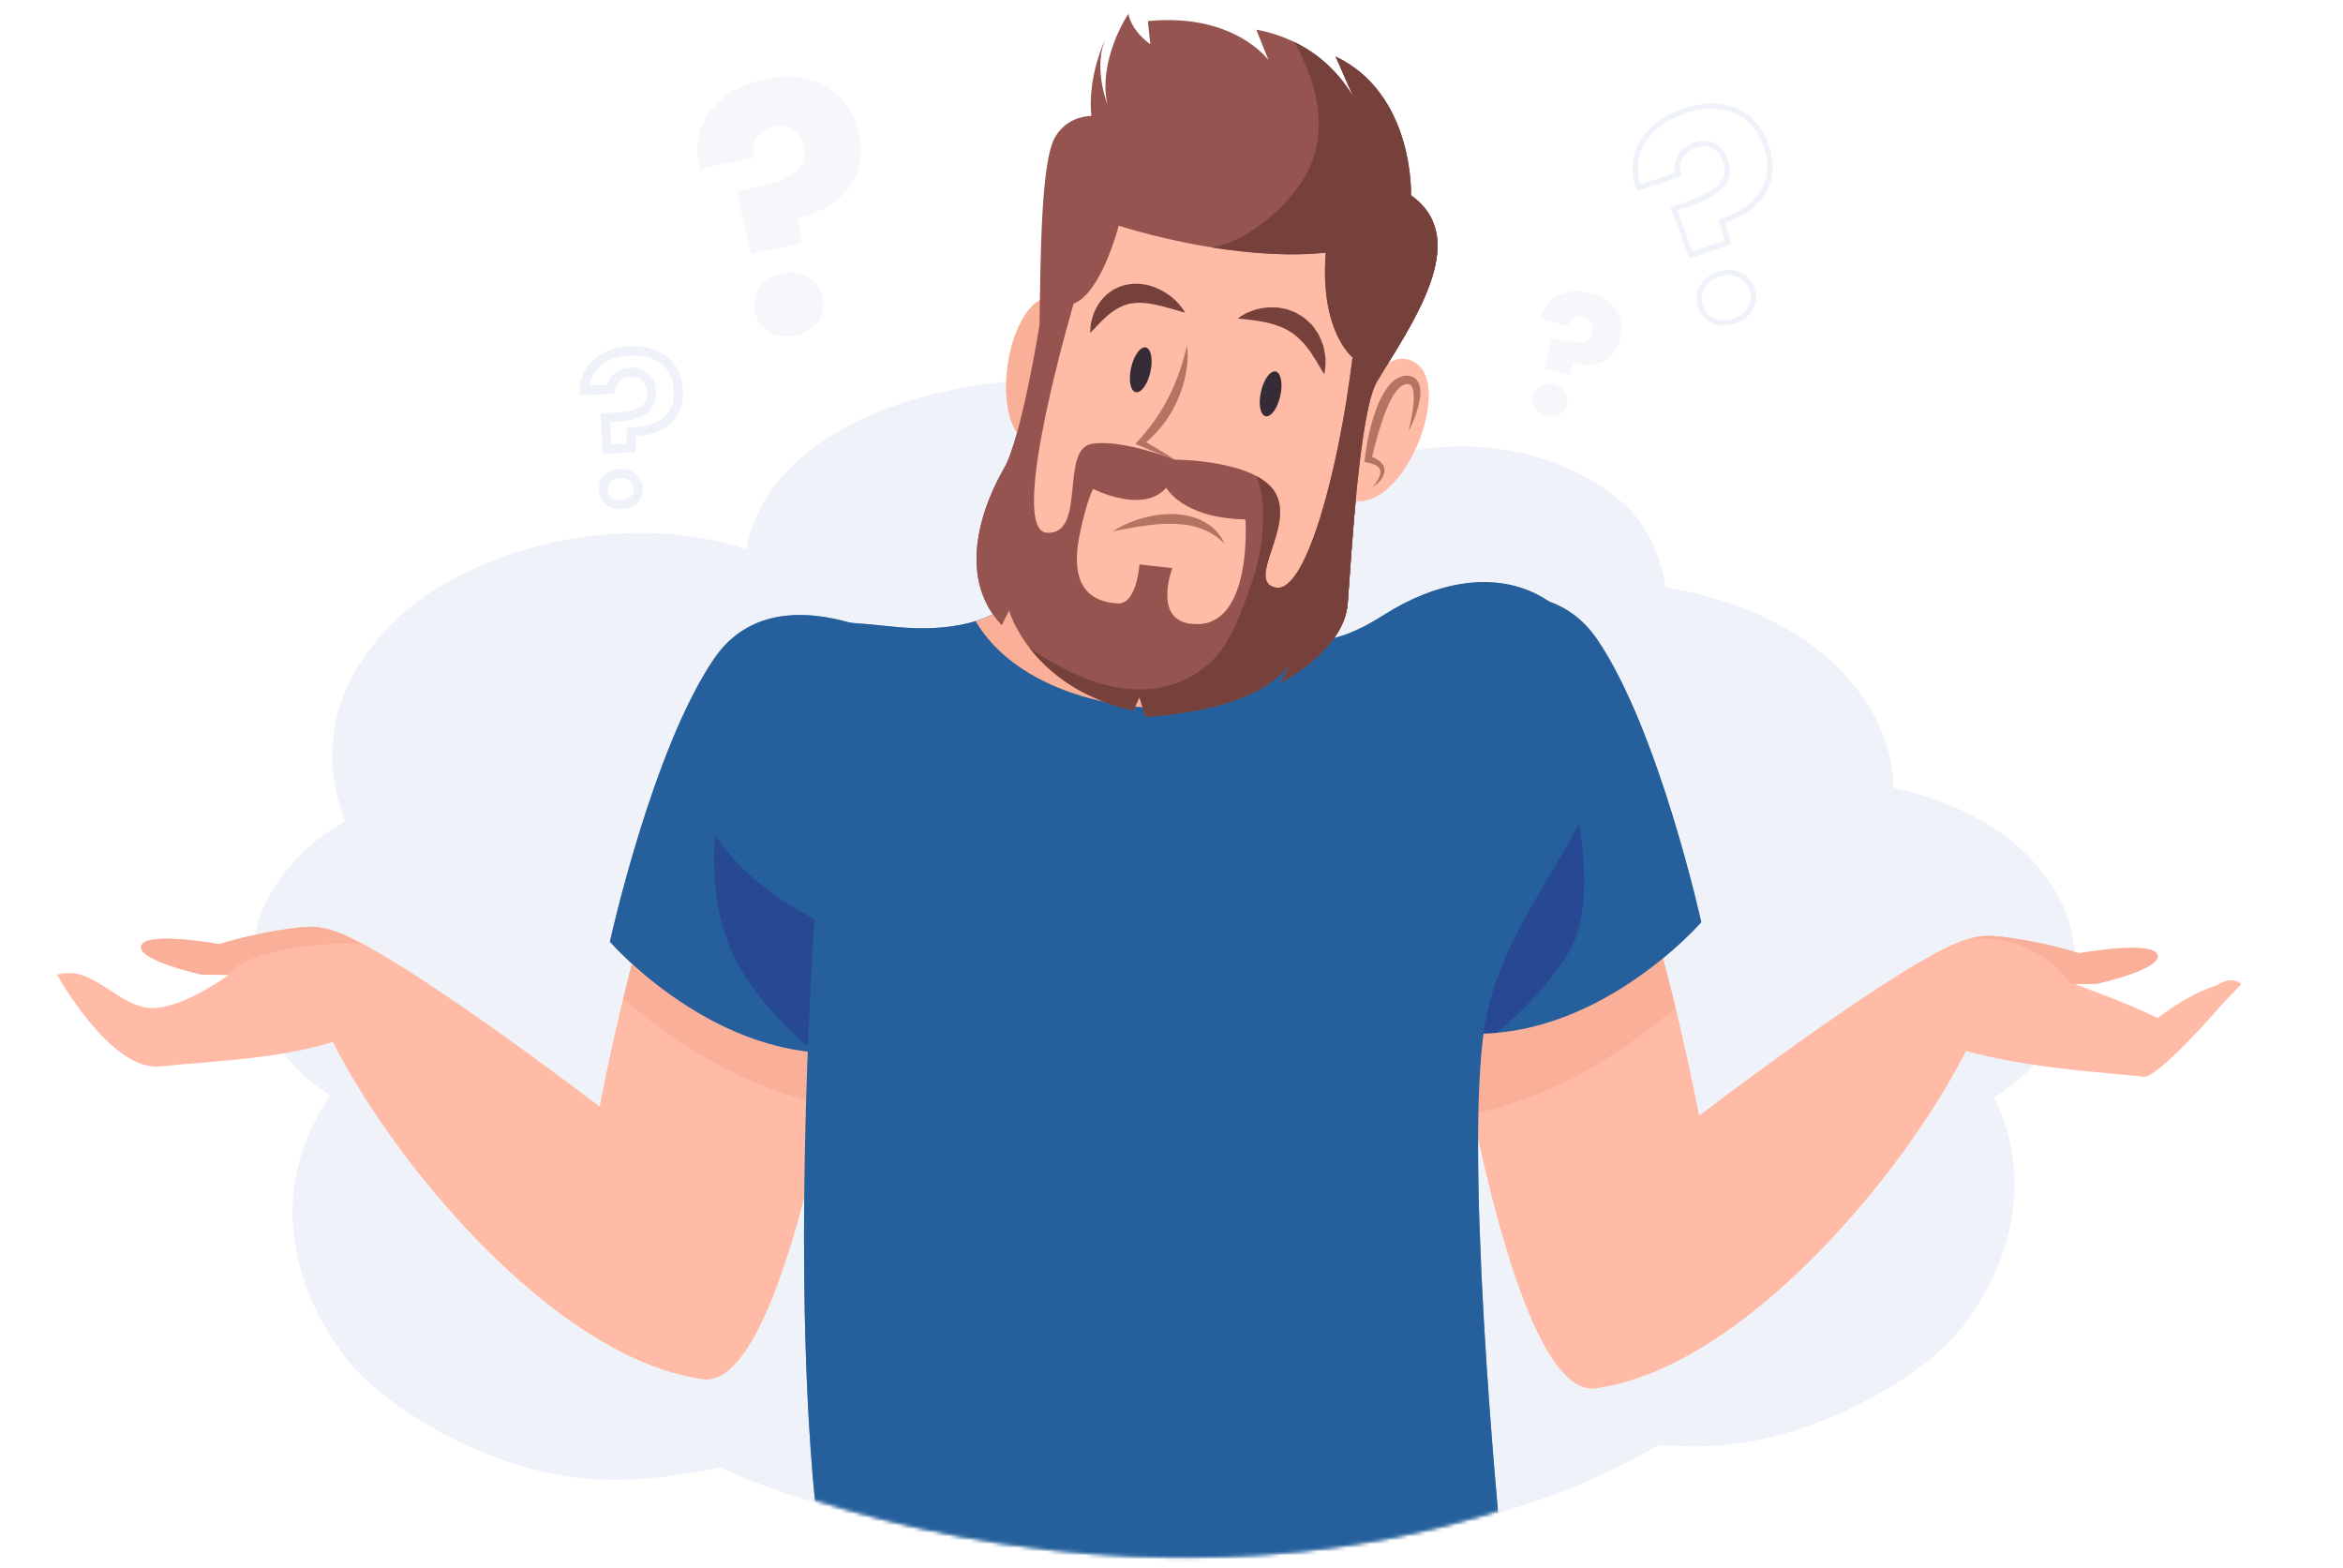 <svg width="623" height="417" viewBox="0 0 623 417" fill="none" xmlns="http://www.w3.org/2000/svg">
<path d="M110.93 280.983C110.93 280.983 102.865 192.774 220.581 151.501C338.297 110.228 544.358 160.972 498.732 312.203C461.055 437.104 264.005 423.277 192.475 390.619C141.74 367.459 107.974 311.696 110.93 280.983Z" fill="#EFF2F9"/>
<path d="M89.503 357.504C89.503 357.504 59.347 319.313 95.85 281.521C132.354 243.73 233.616 232.67 260.549 307.897C282.795 370.025 196.502 396.144 156.781 393.244C128.609 391.189 97.602 371.747 89.503 357.504Z" fill="#EFF2F9"/>
<path d="M74.993 279.118C74.993 279.118 54.565 253.279 79.546 227.593C104.527 201.908 173.543 194.233 191.663 245.187C206.631 287.269 147.767 305.127 120.717 303.231C101.532 301.887 80.468 288.76 74.993 279.118Z" fill="#EFF2F9"/>
<path d="M98.223 230.455C98.223 230.455 72.826 198.291 103.569 166.464C134.311 134.637 219.591 125.323 242.273 188.677C261.008 240.999 188.335 262.996 154.883 260.554C131.157 258.823 105.044 242.45 98.223 230.455Z" fill="#EFF2F9"/>
<path d="M524.273 349.203C524.273 349.203 554.408 311.202 516.617 272.996C478.825 234.79 375.457 222.788 349.186 297.935C327.486 359.997 415.835 386.957 456.269 384.411C484.947 382.607 516.242 363.404 524.273 349.203Z" fill="#EFF2F9"/>
<path d="M543.843 279.118C543.843 279.118 564.271 253.279 539.29 227.593C514.309 201.908 445.293 194.233 427.172 245.187C412.205 287.269 471.069 305.127 498.119 303.231C517.304 301.887 538.368 288.76 543.843 279.118Z" fill="#EFF2F9"/>
<path d="M494.282 237.919C494.282 237.919 518.044 207.825 489.28 178.045C460.516 148.266 380.723 139.551 359.5 198.829C341.97 247.784 409.968 268.366 441.267 266.081C463.467 264.462 487.9 249.142 494.282 237.919Z" fill="#EFF2F9"/>
<path d="M430.13 132.68C430.13 132.68 406.814 110.566 365.324 121.983C323.834 133.401 286.545 182.207 341.484 209.471C386.856 231.988 432.484 193.447 441.106 172.98C447.222 158.463 439.699 139.347 430.13 132.68Z" fill="#EFF2F9"/>
<path d="M366.595 158.725C366.595 158.725 370.595 123.563 320.397 106.644C270.2 89.724 181.571 109.178 200.194 169.692C215.573 219.669 300.111 214.91 330.97 202.155C352.857 193.109 367.672 170.991 366.595 158.725Z" fill="#EFF2F9"/>
<mask id="mask0_1921_71398" style="mask-type:alpha" maskUnits="userSpaceOnUse" x="66" y="59" width="478" height="356">
<path d="M67.942 189.341C67.942 189.341 41.529 194.206 183.5 123.999C325.471 53.792 590.676 -14.803 535.649 242.447C490.209 454.909 252.558 431.39 166.29 375.837C105.101 336.441 64.378 241.585 67.942 189.341Z" fill="#FDDEC0"/>
</mask>
<g mask="url(#mask0_1921_71398)">
<path d="M226.092 398.095C226.092 398.095 233.171 527.073 251.091 608.052H321.845L312.469 493.972H327.151L367.237 608.052H437.372C437.372 608.052 391.941 430.928 385.896 389.457C379.851 348.001 226.105 398.095 226.105 398.095H226.092Z" fill="#2B318A"/>
<path opacity="0.3" d="M393.042 427.498C389.885 412.479 387.279 399.045 385.882 389.467C379.837 348.01 226.092 398.104 226.092 398.104C226.092 398.104 226.71 408.529 228.053 424.609C241.648 428.451 296.053 448.199 393.029 427.498H393.042Z" fill="#352C38"/>
<path d="M384.819 257.384C384.819 257.384 400.885 372.324 424.34 369.099C481.821 361.227 549.069 251.876 525.44 249.512C514.787 248.45 451.757 296.745 451.757 296.745C451.757 296.745 430.492 181.778 404.512 185.714C378.532 189.651 384.832 257.37 384.832 257.37L384.819 257.384Z" fill="#FFBBA6"/>
<path d="M415.917 287.825C408.327 291.532 400.495 294.219 392.502 295.925C387.666 274.767 384.819 257.37 384.819 257.37C384.819 257.37 378.518 189.65 404.498 185.714C421.989 183.068 437.343 234.304 445.511 268.077C436.349 275.68 426.596 282.585 415.917 287.811V287.825Z" fill="#FAAF98"/>
<path d="M511.649 257.874C511.649 257.874 518.943 247.933 530.469 248.94C541.982 249.948 552.876 253.468 552.876 253.468C552.876 253.468 572.193 250.002 573.644 253.844C575.095 257.686 557.538 261.582 557.538 261.582L550.297 261.649L549.195 260.749C549.195 260.749 567.102 267.197 573.698 270.717C573.698 270.717 587.736 259.513 596.038 261.595C596.038 261.595 585.398 273.108 581.691 275.123C577.983 277.138 580.683 272.732 580.683 272.732C580.683 272.732 592.827 262.656 599.624 267.573L585.775 276.95L592.693 269.588C592.693 269.588 597.972 267.694 598.603 272.664C598.603 272.664 574.128 287.146 569.789 286.327C565.45 285.507 533.169 284.123 516.928 277.393C500.687 270.663 502.071 264.053 511.636 257.887L511.649 257.874Z" fill="#FFBBA6"/>
<path d="M557.536 261.582L550.671 261.649C546.628 256.114 538.407 248.712 523.791 249.586C525.819 249.021 528.049 248.726 530.481 248.941C541.993 249.948 552.888 253.468 552.888 253.468C552.888 253.468 572.205 250.002 573.656 253.844C575.107 257.686 557.549 261.582 557.549 261.582H557.536Z" fill="#FAAF98"/>
<path d="M373.751 166.619C373.751 166.619 408.301 145.891 424.717 170.072C441.133 194.253 452.363 245.22 452.363 245.22C452.363 245.22 423.857 278.039 387.587 274.587C351.317 271.134 373.764 166.619 373.764 166.619H373.751Z" fill="#6F96BD"/>
<path opacity="0.5" d="M373.902 223.494C390.614 218.268 399.251 198.991 416.11 194.275C417.883 210.423 426.037 238.634 417.104 253.25C411.959 261.646 405.269 268.39 398.029 274.636C394.63 274.932 391.137 274.959 387.578 274.609C370.853 273.011 366.622 249.958 366.904 225.549C369.254 224.904 371.592 224.233 373.916 223.507L373.902 223.494Z" fill="#4E7FA8"/>
<path d="M226.414 254.967C226.414 254.967 210.347 369.907 186.893 366.682C129.411 358.81 62.163 249.459 85.793 247.095C96.445 246.033 159.475 294.328 159.475 294.328C159.475 294.328 180.74 179.361 206.72 183.298C232.701 187.234 226.4 254.953 226.4 254.953L226.414 254.967Z" fill="#FFBBA6"/>
<path d="M195.314 285.408C202.904 289.115 210.736 291.802 218.729 293.508C223.565 272.35 226.413 254.953 226.413 254.953C226.413 254.953 232.713 187.233 206.733 183.297C189.243 180.651 173.888 231.887 165.721 265.66C174.882 273.264 184.635 280.169 195.314 285.394V285.408Z" fill="#FAAF98"/>
<path d="M99.593 255.448C99.593 255.448 92.298 245.507 80.772 246.515C69.26 247.522 58.365 251.042 58.365 251.042C58.365 251.042 39.048 247.576 37.597 251.418C36.147 255.26 53.704 259.156 53.704 259.156L60.945 259.223L62.046 258.323C62.046 258.323 44.139 264.771 37.544 268.291C37.544 268.291 23.506 257.087 15.204 259.169C15.204 259.169 25.843 270.682 29.551 272.697C33.258 274.712 30.558 270.306 30.558 270.306C30.558 270.306 18.415 260.231 11.617 265.147L25.467 274.524L18.549 267.162C18.549 267.162 13.27 265.268 12.638 270.239C12.638 270.239 37.114 284.72 41.453 283.901C45.792 283.081 78.072 281.698 94.313 274.967C110.554 268.237 109.171 261.628 99.606 255.462L99.593 255.448Z" fill="#FFBBA6"/>
<path d="M53.705 259.145L60.57 259.212C64.613 253.677 72.835 246.275 87.45 247.148C85.422 246.584 83.192 246.289 80.76 246.504C69.248 247.511 58.353 251.031 58.353 251.031C58.353 251.031 39.036 247.565 37.585 251.407C36.134 255.249 53.692 259.145 53.692 259.145H53.705Z" fill="#FAAF98"/>
<path d="M240.771 171.799C240.771 171.799 206.22 151.071 189.804 175.252C173.389 199.432 162.172 250.4 162.172 250.4C162.172 250.4 190.678 283.219 226.948 279.767C263.218 276.314 240.771 171.799 240.771 171.799Z" fill="#6F96BD"/>
<path opacity="0.5" d="M240.624 228.669C223.913 223.443 207.874 216.269 191.015 211.54C189.242 227.688 188.476 243.808 197.423 258.411C202.568 266.807 209.257 273.551 216.498 279.798C219.897 280.093 223.389 280.12 226.949 279.771C243.674 278.172 247.905 255.12 247.623 230.71C245.272 230.066 242.935 229.394 240.611 228.669H240.624Z" fill="#4E7FA8"/>
<path d="M275.323 151.944C275.323 151.944 270.138 170.08 237.32 166.627C204.503 163.175 191.539 164.034 184.635 195.134C177.73 226.233 216.593 244.368 216.593 244.368C216.593 244.368 208.815 353.196 219.185 418.847C219.185 418.847 304.689 445.62 398.844 407.616C398.844 407.616 388.473 301.368 395.391 269.409C402.296 237.45 432.091 215.11 426.906 185.743C421.721 156.377 396.264 145.509 367.759 163.645C339.253 181.78 339.24 156.256 339.24 156.256L275.323 151.944Z" fill="#6F96BD"/>
<path d="M305.901 188.21C322.935 189.056 340.318 175.286 350.473 160.563C339.162 158.817 339.243 156.251 339.243 156.251L275.327 151.939C275.327 151.939 272.694 161.087 259.408 165.157C268.462 180.566 288.881 187.377 305.901 188.223V188.21Z" fill="#FAAF98"/>
<path d="M361.275 108.978C361.275 108.978 367.683 90.426 376.616 96.7C385.536 102.987 374.655 132.514 361.705 133.28C348.755 134.046 361.275 108.965 361.275 108.965V108.978Z" fill="#FFBBA6"/>
<path d="M285.381 96.821C285.381 96.821 289.169 77.705 278.678 79.062C268.186 80.419 262.732 111.155 273.103 117.805C283.473 124.441 285.381 96.821 285.381 96.821Z" fill="#FAAF98"/>
<path d="M329.747 49.149C329.747 49.149 372.076 50.009 362.565 107.882C353.068 165.755 328.874 183.89 302.102 174.393C275.329 164.895 259.773 147.619 276.188 94.932C292.604 42.244 329.734 49.149 329.734 49.149H329.747Z" fill="#FFBBA6"/>
<path d="M375.191 51.95C375.191 51.95 376.159 25.069 355.108 15.021L359.77 25.66C355.955 19.172 348.338 10.601 334.045 7.901L337.282 16.002C337.282 16.002 328.215 3.374 305.217 5.631L305.862 11.783C305.862 11.783 300.999 8.546 300.031 3.683C300.031 3.683 291.864 15.719 294.443 27.877C292.737 22.785 291.542 16.163 293.879 10.48C293.879 10.48 289.097 20.3 290.185 30.846C287.915 30.926 283.414 31.706 280.593 36.394C276.711 42.869 276.711 68.783 276.389 86.596C276.389 86.596 271.526 116.715 266.999 124.493C262.458 132.271 253.391 152.355 266.354 166.272L268.302 162.39C268.302 162.39 274.132 182.796 301.335 188.948L302.96 185.388L304.585 190.574C304.585 190.574 335.361 189.607 343.448 175.676L340.533 181.506C340.533 181.506 357.379 173.083 358.346 160.455C359.313 147.827 361.476 109.299 366.124 101.508C375.191 86.287 391.714 63.611 375.191 51.95ZM318.516 165.963C305.888 166.285 311.719 151.065 311.719 151.065L302.973 150.098C302.973 150.098 302.329 160.791 297.143 160.469C290.924 160.079 284.005 156.962 287.109 142.011C289.056 132.62 290.668 130.028 290.668 130.028C290.668 130.028 303.954 136.825 310.107 129.705C310.107 129.705 314.311 137.806 331.157 138.128C331.157 138.128 333.105 165.614 318.529 165.99L318.516 165.963ZM339.244 156.25C331.143 154.625 344.106 140.385 339.244 131.304C334.381 122.223 312.363 122.236 312.363 122.236C312.363 122.236 298.433 116.728 290.333 118.031C281.695 119.415 289.043 142.32 278.35 141.675C267.657 141.03 285.47 80.779 285.47 80.779C292.925 77.864 297.452 60.051 297.452 60.051C331.788 70.422 352.516 67.171 352.516 67.171C350.89 88.222 359.635 95.032 359.635 95.032C356.076 124.506 347.331 157.876 339.23 156.25H339.244Z" fill="#965450"/>
<path d="M375.188 51.947C375.188 51.947 376.156 25.066 355.105 15.018L359.767 25.657C356.986 20.929 352.15 15.085 344.197 11.216C345.353 13.285 346.32 15.421 347.18 17.436C350.645 25.496 352.029 34.699 348.859 43.041C345.917 50.752 338.394 58.114 331.449 62.265C328.265 64.172 325.256 65.274 322.274 65.811C341.511 68.888 352.513 67.168 352.513 67.168C350.887 88.219 359.632 95.03 359.632 95.03C356.073 124.503 347.327 157.873 339.227 156.248C331.127 154.622 344.09 140.382 339.227 131.301C338.179 129.34 336.325 127.808 334.069 126.613C335.399 129.837 335.869 133.706 335.882 137.172C335.882 143.768 334.579 150.27 332.322 156.476C329.971 162.938 327.231 171.025 322.14 175.874C312.535 185.023 299.115 184.956 287.508 179.972C283.156 178.104 278.387 175.485 273.793 172.355C278.522 178.454 286.931 185.708 301.331 188.959L302.957 185.399L304.582 190.584C304.582 190.584 335.358 189.617 343.445 175.686L340.53 181.517C340.53 181.517 357.376 173.094 358.343 160.466C359.31 147.838 361.473 109.31 366.121 101.518C375.188 86.298 391.711 63.621 375.188 51.961V51.947Z" fill="#76413B"/>
<path d="M315.601 91.792C315.789 93.028 315.815 94.278 315.762 95.527C315.721 96.776 315.547 98.026 315.332 99.261C315.09 100.497 314.808 101.72 314.418 102.929C314.029 104.125 313.599 105.32 313.075 106.475C312.551 107.631 311.973 108.746 311.329 109.847C310.67 110.935 309.945 111.97 309.193 112.991C308.4 113.972 307.567 114.939 306.681 115.839C305.781 116.725 304.84 117.558 303.86 118.337L303.672 116.967C306.614 118.66 309.515 120.379 312.363 122.26C309.166 121.105 306.022 119.815 302.919 118.485L301.898 118.042L302.731 117.102L303.927 115.758C304.316 115.301 304.706 114.845 305.069 114.375C305.834 113.461 306.52 112.494 307.205 111.527C308.561 109.579 309.77 107.55 310.832 105.428C311.342 104.353 311.879 103.292 312.323 102.19C312.766 101.088 313.236 99.974 313.612 98.845C314.418 96.575 315.09 94.251 315.601 91.819V91.792Z" fill="#B37562"/>
<path d="M295.844 141.354C295.844 141.354 297.523 140.118 300.397 138.963C301.821 138.372 303.554 137.794 305.462 137.378C307.369 136.961 309.452 136.679 311.574 136.706C312.635 136.706 313.696 136.8 314.731 136.961C315.779 137.109 316.786 137.391 317.74 137.7C319.661 138.345 321.313 139.339 322.509 140.4C323.127 140.911 323.61 141.462 324.013 141.959C324.43 142.456 324.712 142.939 324.967 143.316C325.397 144.122 325.612 144.592 325.612 144.592C325.612 144.592 325.209 144.242 324.564 143.651C324.215 143.383 323.812 143.033 323.328 142.684C322.831 142.335 322.28 141.972 321.649 141.623C321.018 141.274 320.306 140.951 319.553 140.656C318.801 140.36 317.955 140.132 317.109 139.903C316.249 139.702 315.335 139.568 314.395 139.46C313.455 139.366 312.501 139.299 311.534 139.299C309.613 139.272 307.651 139.42 305.825 139.621C303.998 139.836 302.278 140.118 300.8 140.374C297.845 140.911 295.83 141.341 295.83 141.341L295.844 141.354Z" fill="#B37562"/>
<path d="M325.963 89.518C325.963 89.518 326.151 89.007 326.661 88.215C327.158 87.409 327.991 86.361 329.187 85.259C329.805 84.736 330.49 84.158 331.296 83.674C332.075 83.137 333.015 82.734 333.982 82.304C334.466 82.089 335.003 81.982 335.541 81.82C336.078 81.673 336.615 81.511 337.193 81.484C337.771 81.431 338.348 81.35 338.926 81.323C339.517 81.323 340.095 81.404 340.686 81.444C341.881 81.498 342.996 81.941 344.098 82.264C344.662 82.425 345.132 82.747 345.629 83.002C346.113 83.271 346.596 83.54 347.053 83.809C347.886 84.467 348.652 85.152 349.337 85.797C349.995 86.482 350.479 87.234 350.962 87.879C351.191 88.215 351.406 88.537 351.607 88.833C351.782 89.155 351.929 89.478 352.064 89.773C352.332 90.364 352.534 90.902 352.695 91.332C353.018 92.205 353.152 92.715 353.152 92.715C353.152 92.715 352.655 92.46 351.889 91.963C351.513 91.721 351.043 91.425 350.559 91.076C350.304 90.915 350.062 90.7 349.78 90.525C349.485 90.364 349.189 90.19 348.867 90.001C348.235 89.652 347.631 89.195 346.932 88.833C346.22 88.51 345.495 88.148 344.783 87.772C344.004 87.543 343.265 87.221 342.486 86.992C341.68 86.885 340.927 86.536 340.108 86.562C339.705 86.522 339.302 86.455 338.899 86.428C338.496 86.455 338.08 86.442 337.677 86.455C336.857 86.442 336.051 86.616 335.232 86.683C334.439 86.858 333.633 86.952 332.881 87.194C332.102 87.355 331.39 87.61 330.705 87.798C329.348 88.242 328.152 88.645 327.306 88.967C326.446 89.29 325.949 89.478 325.949 89.478L325.963 89.518Z" fill="#76413B"/>
<path d="M315.278 87.908C315.278 87.908 314.834 87.599 314.122 87.061C313.424 86.551 312.43 85.826 311.221 84.966C308.883 83.327 305.834 81.312 302.852 80.748C302.113 80.573 301.361 80.519 300.622 80.519C299.883 80.519 299.131 80.613 298.392 80.748C297.653 80.895 296.914 81.097 296.202 81.352C295.84 81.446 295.504 81.621 295.154 81.755C294.805 81.889 294.469 82.01 294.16 82.172C293.516 82.467 292.911 82.736 292.387 83.018C291.85 83.287 291.353 83.501 290.963 83.73C290.171 84.146 289.66 84.361 289.66 84.361C289.66 84.361 289.821 83.851 290.211 83.018C290.399 82.588 290.668 82.091 291.017 81.554C291.353 80.989 291.796 80.412 292.32 79.794C292.844 79.176 293.489 78.558 294.254 77.967C295.02 77.376 295.907 76.825 296.914 76.395C297.425 76.18 297.949 75.965 298.513 75.844L299.359 75.629L300.246 75.522C301.441 75.374 302.677 75.455 303.859 75.697C305.055 75.938 306.156 76.368 307.177 76.892C308.198 77.416 309.085 78.061 309.891 78.733C311.476 80.103 312.618 81.607 313.41 82.991C315.009 85.758 315.237 87.935 315.237 87.935L315.278 87.908Z" fill="#76413B"/>
<path d="M305.887 98.929C305.148 102.207 303.416 104.612 301.992 104.303C300.568 103.98 300.017 101.065 300.756 97.787C301.495 94.51 303.227 92.105 304.651 92.414C306.075 92.723 306.626 95.651 305.887 98.929Z" fill="#352C38"/>
<path d="M344.723 105.323C343.984 108.601 342.251 111.005 340.828 110.696C339.404 110.387 338.853 107.459 339.592 104.181C340.331 100.903 342.063 98.499 343.487 98.807C344.911 99.13 345.462 102.045 344.723 105.323Z" fill="#352C38"/>
<path d="M364.954 129.542C365.545 128.897 366.055 128.185 366.458 127.446C366.66 127.083 366.821 126.694 366.929 126.318C366.955 126.13 367.049 125.941 367.036 125.753C367.036 125.579 367.09 125.391 367.023 125.229C366.969 125.068 366.982 124.894 366.875 124.759C366.781 124.625 366.754 124.464 366.606 124.356C366.472 124.249 366.391 124.101 366.243 124.007L365.787 123.725C365.652 123.617 365.437 123.577 365.263 123.497C365.075 123.429 364.913 123.349 364.725 123.295L363.557 122.999L362.791 122.811L362.899 121.992C363.113 120.286 363.342 118.633 363.678 116.968C364.027 115.315 364.39 113.65 364.873 112.011C365.357 110.372 365.908 108.746 366.593 107.148C367.305 105.562 368.138 104.004 369.293 102.553C369.884 101.828 370.596 101.17 371.482 100.646C372.396 100.122 373.417 99.799 374.68 99.96C374.948 99.987 375.848 100.243 376.278 100.632C376.775 101.035 377.098 101.559 377.299 102.07C377.675 103.091 377.702 104.031 377.662 104.931C377.527 106.731 377.098 108.383 376.547 109.996C376.01 111.608 375.338 113.166 374.545 114.644C374.935 113.005 375.257 111.366 375.526 109.74C375.768 108.115 375.996 106.462 375.889 104.918C375.848 104.152 375.714 103.4 375.445 102.876C375.298 102.62 375.136 102.446 374.975 102.338C374.733 102.231 374.814 102.231 374.263 102.15H374.25C374.25 102.15 374.142 102.137 374.33 102.15H374.303H374.25H374.142H373.927C373.78 102.164 373.645 102.217 373.511 102.244C373.242 102.338 372.96 102.459 372.705 102.647C372.168 102.997 371.684 103.52 371.227 104.098C370.327 105.28 369.575 106.691 368.957 108.169C368.312 109.633 367.748 111.164 367.251 112.723C366.767 114.281 366.27 115.853 365.854 117.451C365.451 119.05 365.008 120.649 364.672 122.247L364 121.226L365.317 121.737C365.531 121.831 365.746 121.965 365.961 122.086C366.176 122.22 366.391 122.301 366.593 122.476L367.184 122.973C367.372 123.134 367.52 123.389 367.681 123.604C367.855 123.805 367.923 124.101 368.017 124.356C368.138 124.612 368.111 124.894 368.124 125.162C368.164 125.431 368.057 125.673 368.017 125.928C367.976 126.183 367.842 126.398 367.761 126.627C367.667 126.855 367.52 127.043 367.412 127.245C367.291 127.446 367.13 127.607 366.996 127.795C366.418 128.494 365.72 129.072 364.994 129.555L364.954 129.542Z" fill="#B37562"/>
</g>
<mask id="mask1_1921_71398" style="mask-type:alpha" maskUnits="userSpaceOnUse" x="0" y="0" width="623" height="415">
<path d="M0.385 242.446C0.385 242.446 49.529 99.206 191.5 28.999C333.471 -41.208 671.897 10.223 616.87 267.473C608.466 306.768 512.264 312.964 492.884 337.405C407.478 445.112 236.601 421.114 166.288 375.836C105.099 336.44 -3.18 294.691 0.385 242.446Z" fill="#FDDEC0"/>
</mask>
<g mask="url(#mask1_1921_71398)">
<path d="M226.094 398.066C226.094 398.066 233.173 527.044 251.093 608.023H321.847L312.471 493.943H327.153L367.239 608.023H437.374C437.374 608.023 391.943 430.898 385.898 389.428C379.853 347.971 226.107 398.066 226.107 398.066H226.094Z" fill="#282D80"/>
<path opacity="0.3" d="M393.042 427.469C389.885 412.45 387.279 399.016 385.882 389.438C379.837 347.981 226.092 398.076 226.092 398.076C226.092 398.076 226.71 408.501 228.053 424.581C241.648 428.423 296.053 448.171 393.029 427.469H393.042Z" fill="#2E2F71"/>
<path d="M384.825 257.373C384.825 257.373 400.891 372.313 424.346 369.089C481.827 361.216 549.075 251.865 525.446 249.501C514.793 248.44 451.763 296.734 451.763 296.734C451.763 296.734 430.498 181.768 404.518 185.704C378.538 189.64 384.838 257.36 384.838 257.36L384.825 257.373Z" fill="#FFBBA6"/>
<path d="M415.923 287.814C408.333 291.522 400.501 294.209 392.508 295.915C387.672 274.756 384.824 257.36 384.824 257.36C384.824 257.36 378.524 189.64 404.504 185.704C421.995 183.057 437.349 234.294 445.517 268.066C436.355 275.67 426.602 282.575 415.923 287.801V287.814Z" fill="#FAAF98"/>
<path d="M511.653 257.86C511.653 257.86 518.947 247.919 530.473 248.926C541.986 249.934 552.88 253.453 552.88 253.453C552.88 253.453 572.197 249.987 573.648 253.829C575.099 257.672 557.541 261.567 557.541 261.567L550.301 261.634L549.199 260.734C549.199 260.734 567.106 267.183 573.702 270.702C573.702 270.702 587.74 259.499 596.042 261.581C596.042 261.581 585.402 273.094 581.695 275.109C577.987 277.124 580.687 272.717 580.687 272.717C580.687 272.717 589.244 256.664 596.042 261.581L595.303 262.372L591.248 266.59C591.248 266.59 594.242 257.401 594.874 262.372C594.874 262.372 574.132 287.132 569.793 286.312C565.454 285.493 533.173 284.109 516.932 277.379C500.691 270.649 502.075 264.039 511.639 257.873L511.653 257.86Z" fill="#FFBBA6"/>
<path d="M557.54 261.568L550.675 261.635C546.632 256.1 538.41 248.698 523.795 249.571C525.823 249.007 528.053 248.712 530.485 248.927C541.997 249.934 552.892 253.454 552.892 253.454C552.892 253.454 572.209 249.988 573.66 253.83C575.111 257.672 557.553 261.568 557.553 261.568H557.54Z" fill="#FAAF98"/>
<path d="M373.755 166.595C373.755 166.595 408.305 145.867 424.721 170.048C441.137 194.229 452.367 245.196 452.367 245.196C452.367 245.196 423.861 278.015 387.591 274.563C351.321 271.11 373.768 166.595 373.768 166.595H373.755Z" fill="#25609C"/>
<path opacity="0.5" d="M373.906 223.47C390.618 218.244 399.255 198.967 416.114 194.251C417.887 210.399 426.041 238.61 417.108 253.226C411.963 261.622 405.273 268.366 398.033 274.612C394.634 274.908 391.141 274.935 387.582 274.585C370.857 272.987 366.625 249.934 366.908 225.525C369.258 224.88 371.596 224.209 373.92 223.483L373.906 223.47Z" fill="#2B318A"/>
<path d="M226.412 254.945C226.412 254.945 210.345 369.885 186.891 366.661C129.409 358.789 62.161 249.437 85.791 247.073C96.444 246.012 159.473 294.306 159.473 294.306C159.473 294.306 180.738 179.34 206.718 183.276C232.699 187.212 226.398 254.932 226.398 254.932L226.412 254.945Z" fill="#FFBBA6"/>
<path d="M195.314 285.386C202.904 289.094 210.736 291.78 218.729 293.486C223.565 272.328 226.413 254.931 226.413 254.931C226.413 254.931 232.713 187.212 206.733 183.275C189.243 180.629 173.888 231.866 165.721 265.638C174.882 273.242 184.635 280.147 195.314 285.372V285.386Z" fill="#FAAF98"/>
<path d="M99.588 255.448C99.588 255.448 92.294 245.507 80.768 246.514C69.255 247.522 58.361 251.042 58.361 251.042C58.361 251.042 39.044 247.576 37.593 251.418C36.142 255.26 53.699 259.156 53.699 259.156L60.94 259.223L62.041 258.323C62.041 258.323 49.364 268.035 40.463 268.035C31.563 268.035 24.685 256.288 15.199 259.169C15.199 259.169 25.838 270.682 29.546 272.697C33.254 274.712 30.554 268.035 30.554 268.035C30.554 268.035 22.875 254.957 16.078 259.874L29.546 271.349L22.628 263.988C22.628 263.988 26.836 257.722 15.199 259.169C15.199 259.169 29.379 284.977 42.615 283.542C55.851 282.108 78.068 281.698 94.309 274.967C94.309 274.967 109.166 261.627 99.601 255.461L99.588 255.448Z" fill="#FFBBA6"/>
<path d="M53.701 259.144L60.566 259.211C64.609 253.676 81.791 250.157 96.407 251.03C94.378 250.466 88.517 245.822 80.756 246.502C69.244 247.51 58.349 251.03 58.349 251.03C58.349 251.03 39.032 247.564 37.581 251.406C36.13 255.248 53.688 259.144 53.688 259.144H53.701Z" fill="#FAAF98"/>
<path d="M240.773 171.782C240.773 171.782 206.222 151.054 189.806 175.235C173.391 199.416 162.174 250.384 162.174 250.384C162.174 250.384 190.68 283.202 226.95 279.75C263.22 276.297 240.773 171.782 240.773 171.782Z" fill="#25609C"/>
<path opacity="0.5" d="M240.624 228.652C223.913 223.426 207.874 216.252 191.015 211.524C189.242 227.671 188.476 243.792 197.423 258.394C202.568 266.79 209.257 273.534 216.498 279.781C219.897 280.076 223.389 280.103 226.949 279.754C243.674 278.155 247.905 255.103 247.623 230.694C245.272 230.049 242.935 229.377 240.611 228.652H240.624Z" fill="#2B318A"/>
<path d="M275.323 151.923C275.323 151.923 270.138 170.059 237.32 166.606C204.503 163.154 191.539 164.013 184.635 195.113C177.73 226.212 216.593 244.347 216.593 244.347C216.593 244.347 208.815 353.175 219.185 418.826C219.185 418.826 304.689 445.599 398.844 407.595C398.844 407.595 388.473 301.347 395.391 269.388C402.296 237.429 432.091 215.089 426.906 185.722C421.721 156.356 396.264 145.488 367.759 163.624C339.253 181.759 339.24 156.235 339.24 156.235L275.323 151.923Z" fill="#25609C"/>
<path d="M305.905 188.188C322.939 189.034 340.322 175.265 350.477 160.541C339.166 158.795 339.247 156.229 339.247 156.229L275.331 151.917C275.331 151.917 272.698 161.065 259.412 165.136C268.466 180.544 288.885 187.355 305.905 188.201V188.188Z" fill="#FAAF98"/>
<path d="M361.279 108.954C361.279 108.954 367.687 90.402 376.62 96.676C385.54 102.963 374.659 132.49 361.709 133.256C348.759 134.022 361.279 108.941 361.279 108.941V108.954Z" fill="#FFBBA6"/>
<path d="M285.381 96.797C285.381 96.797 289.169 77.681 278.678 79.038C268.186 80.395 262.732 111.131 273.103 117.781C283.473 124.417 285.381 96.797 285.381 96.797Z" fill="#FAAF98"/>
<path d="M329.746 49.125C329.746 49.125 372.074 49.985 362.563 107.858C353.066 165.731 328.872 183.866 302.1 174.369C275.327 164.871 259.771 147.595 276.187 94.908C292.602 42.22 329.732 49.125 329.732 49.125H329.746Z" fill="#FFBBA6"/>
<path d="M375.193 51.926C375.193 51.926 376.161 25.045 355.11 14.997L359.772 25.636C355.957 19.148 348.34 10.577 334.047 7.877L337.284 15.977C337.284 15.977 328.217 3.35 305.219 5.607L305.864 11.759C305.864 11.759 301.001 8.522 300.033 3.659C300.033 3.659 291.866 15.695 294.445 27.853C292.739 22.762 291.544 16.139 293.881 10.456C293.881 10.456 289.099 20.276 290.187 30.822C287.917 30.902 283.416 31.682 280.595 36.37C276.713 42.845 276.713 68.759 276.391 86.572C276.391 86.572 271.528 116.691 267.001 124.469C262.46 132.247 253.393 152.331 266.356 166.248L268.304 162.366C268.304 162.366 274.134 182.772 301.336 188.924L302.962 185.364L304.587 190.55C304.587 190.55 335.363 189.583 343.45 175.652L340.535 181.482C340.535 181.482 357.381 173.059 358.348 160.431C359.315 147.803 361.478 109.275 366.126 101.484C375.193 86.263 391.716 63.587 375.193 51.926ZM318.518 165.939C305.89 166.261 311.721 151.041 311.721 151.041L302.975 150.074C302.975 150.074 302.331 160.767 297.145 160.445C290.926 160.055 284.007 156.938 287.11 141.987C289.058 132.596 290.67 130.004 290.67 130.004C290.67 130.004 303.956 136.801 310.109 129.681C310.109 129.681 314.313 137.782 331.159 138.104C331.159 138.104 333.106 165.59 318.531 165.966L318.518 165.939ZM339.246 156.226C331.145 154.601 344.108 140.361 339.246 131.28C334.383 122.199 312.365 122.212 312.365 122.212C312.365 122.212 298.435 116.704 290.335 118.007C281.697 119.391 289.045 142.296 278.352 141.651C267.659 141.006 285.472 80.755 285.472 80.755C292.927 77.84 297.454 60.027 297.454 60.027C331.79 70.398 352.518 67.147 352.518 67.147C350.892 88.198 359.637 95.009 359.637 95.009C356.078 124.482 347.332 157.852 339.232 156.226H339.246Z" fill="#965450"/>
<path d="M375.192 51.922C375.192 51.922 376.159 25.041 355.109 14.992L359.771 25.632C356.99 20.903 352.154 15.059 344.201 11.19C345.357 13.259 346.324 15.395 347.184 17.41C350.649 25.47 352.033 34.673 348.863 43.015C345.921 50.726 338.398 58.088 331.453 62.239C328.269 64.146 325.26 65.248 322.278 65.785C341.515 68.862 352.517 67.142 352.517 67.142C350.891 88.193 359.636 95.004 359.636 95.004C356.076 124.478 347.331 157.847 339.231 156.222C331.131 154.596 344.094 140.356 339.231 131.275C338.183 129.314 336.329 127.782 334.073 126.587C335.402 129.811 335.873 133.68 335.886 137.146C335.886 143.742 334.583 150.244 332.326 156.45C329.975 162.912 327.235 170.999 322.144 175.848C312.539 184.997 299.119 184.93 287.512 179.946C283.16 178.079 278.391 175.459 273.797 172.329C278.525 178.428 286.935 185.682 301.335 188.933L302.961 185.373L304.586 190.559C304.586 190.559 335.362 189.591 343.449 175.66L340.534 181.491C340.534 181.491 357.38 173.068 358.347 160.44C359.314 147.812 361.477 109.284 366.125 101.492C375.192 86.272 391.715 63.596 375.192 51.935V51.922Z" fill="#76413B"/>
<path d="M315.606 91.771C315.794 93.007 315.821 94.257 315.768 95.506C315.727 96.755 315.553 98.004 315.338 99.24C315.096 100.476 314.814 101.699 314.424 102.908C314.035 104.103 313.605 105.299 313.081 106.454C312.557 107.61 311.979 108.725 311.335 109.826C310.676 110.914 309.951 111.949 309.199 112.97C308.406 113.95 307.573 114.918 306.687 115.818C305.787 116.704 304.846 117.537 303.866 118.316L303.677 116.946C306.619 118.639 309.521 120.358 312.369 122.239C309.172 121.084 306.028 119.794 302.925 118.464L301.904 118.021L302.737 117.081L303.933 115.737C304.322 115.28 304.712 114.824 305.075 114.353C305.84 113.44 306.525 112.473 307.21 111.506C308.567 109.558 309.776 107.529 310.838 105.407C311.348 104.332 311.885 103.271 312.329 102.169C312.772 101.067 313.242 99.952 313.618 98.824C314.424 96.554 315.096 94.23 315.606 91.798V91.771Z" fill="#B37562"/>
<path d="M295.845 141.32C295.845 141.32 297.525 140.084 300.399 138.929C301.823 138.337 303.556 137.76 305.464 137.343C307.371 136.927 309.454 136.645 311.576 136.672C312.637 136.672 313.698 136.766 314.733 136.927C315.781 137.075 316.788 137.357 317.742 137.666C319.663 138.311 321.315 139.305 322.511 140.366C323.129 140.876 323.612 141.427 324.015 141.924C324.432 142.421 324.714 142.905 324.969 143.281C325.399 144.087 325.614 144.557 325.614 144.557C325.614 144.557 325.211 144.208 324.566 143.617C324.217 143.348 323.814 142.999 323.33 142.65C322.833 142.3 322.282 141.938 321.651 141.588C321.02 141.239 320.308 140.917 319.555 140.621C318.803 140.326 317.957 140.097 317.111 139.869C316.251 139.667 315.337 139.533 314.397 139.426C313.457 139.332 312.503 139.264 311.536 139.264C309.615 139.237 307.653 139.385 305.826 139.587C304 139.802 302.28 140.084 300.802 140.339C297.847 140.876 295.832 141.306 295.832 141.306L295.845 141.32Z" fill="#B37562"/>
<path d="M329.11 84.734C329.11 84.734 329.503 84.357 330.309 83.868C331.109 83.361 332.316 82.784 333.873 82.317C334.658 82.116 335.527 81.897 336.463 81.815C337.399 81.672 338.421 81.722 339.479 81.759C340.008 81.777 340.538 81.916 341.091 82.006C341.639 82.109 342.193 82.199 342.724 82.427C343.267 82.632 343.822 82.812 344.353 83.041C344.884 83.3 345.368 83.625 345.882 83.92C346.933 84.492 347.742 85.379 348.591 86.151C349.028 86.543 349.309 87.038 349.644 87.486C349.962 87.939 350.279 88.392 350.572 88.834C351.032 89.79 351.421 90.741 351.755 91.621C352.047 92.525 352.152 93.413 352.305 94.205C352.363 94.607 352.415 94.991 352.467 95.344C352.483 95.711 352.474 96.065 352.466 96.39C352.449 97.039 352.394 97.61 352.351 98.067C352.259 98.994 352.156 99.511 352.156 99.511C352.156 99.511 351.821 99.064 351.35 98.282C351.118 97.9 350.824 97.429 350.543 96.903C350.384 96.646 350.26 96.347 350.083 96.067C349.888 95.792 349.699 95.506 349.491 95.196C349.076 94.605 348.733 93.93 348.264 93.298C347.765 92.696 347.271 92.053 346.796 91.403C346.195 90.856 345.672 90.243 345.072 89.697C344.394 89.247 343.871 88.604 343.122 88.269C342.777 88.057 342.444 87.82 342.094 87.619C341.72 87.467 341.351 87.272 340.983 87.108C340.252 86.737 339.451 86.541 338.685 86.243C337.896 86.053 337.13 85.785 336.348 85.673C335.577 85.477 334.825 85.395 334.127 85.264C332.713 85.068 331.461 84.907 330.559 84.827C329.645 84.74 329.116 84.692 329.116 84.692L329.11 84.734Z" fill="#76413B"/>
<path d="M315.196 83.18C315.196 83.18 314.674 83.039 313.823 82.774C312.993 82.531 311.812 82.185 310.383 81.785C307.629 81.034 304.077 80.171 301.08 80.65C300.326 80.736 299.6 80.94 298.904 81.19C298.209 81.44 297.533 81.783 296.883 82.16C296.238 82.549 295.611 82.989 295.028 83.47C294.718 83.681 294.462 83.96 294.178 84.204C293.895 84.449 293.62 84.676 293.384 84.933C292.877 85.429 292.4 85.886 292.002 86.329C291.588 86.764 291.193 87.135 290.903 87.481C290.299 88.142 289.891 88.517 289.891 88.517C289.891 88.517 289.87 87.982 289.954 87.066C289.986 86.598 290.07 86.039 290.217 85.415C290.342 84.771 290.564 84.077 290.847 83.318C291.131 82.56 291.529 81.76 292.049 80.944C292.569 80.129 293.217 79.31 294.019 78.565C294.427 78.19 294.847 77.81 295.337 77.505L296.061 77.016L296.858 76.615C297.933 76.071 299.123 75.729 300.318 75.556C301.524 75.379 302.707 75.41 303.845 75.557C304.983 75.705 306.035 76.011 307.021 76.37C308.976 77.123 310.56 78.152 311.775 79.185C314.216 81.248 315.167 83.219 315.167 83.219L315.196 83.18Z" fill="#76413B"/>
<path d="M305.893 98.899C305.154 102.176 303.421 104.581 301.997 104.272C300.574 103.95 300.023 101.035 300.762 97.757C301.5 94.479 303.233 92.074 304.657 92.383C306.081 92.692 306.632 95.621 305.893 98.899Z" fill="#352C38"/>
<path d="M340.422 105.292C339.684 108.57 337.951 110.975 336.527 110.666C335.103 110.357 334.552 107.428 335.291 104.15C336.03 100.872 337.763 98.468 339.187 98.777C340.611 99.099 341.161 102.014 340.422 105.292Z" fill="#352C38"/>
<path d="M364.958 129.513C365.549 128.868 366.059 128.156 366.462 127.417C366.664 127.054 366.825 126.665 366.932 126.289C366.959 126.101 367.053 125.913 367.04 125.725C367.04 125.55 367.094 125.362 367.026 125.201C366.973 125.039 366.986 124.865 366.879 124.73C366.785 124.596 366.758 124.435 366.61 124.327C366.476 124.22 366.395 124.072 366.247 123.978L365.791 123.696C365.656 123.589 365.441 123.548 365.267 123.468C365.079 123.4 364.917 123.32 364.729 123.266L363.561 122.971L362.795 122.783L362.902 121.963C363.117 120.257 363.346 118.605 363.682 116.939C364.031 115.286 364.394 113.621 364.877 111.982C365.361 110.343 365.911 108.717 366.597 107.119C367.309 105.534 368.141 103.975 369.297 102.524C369.888 101.799 370.6 101.141 371.486 100.617C372.4 100.093 373.421 99.77 374.683 99.932C374.952 99.959 375.852 100.214 376.282 100.603C376.779 101.006 377.102 101.53 377.303 102.041C377.679 103.062 377.706 104.002 377.666 104.902C377.531 106.702 377.102 108.355 376.551 109.967C376.013 111.579 375.342 113.137 374.549 114.615C374.939 112.976 375.261 111.337 375.53 109.711C375.772 108.086 376 106.434 375.892 104.889C375.852 104.123 375.718 103.371 375.449 102.847C375.301 102.591 375.14 102.417 374.979 102.309C374.737 102.202 374.818 102.202 374.267 102.121H374.254C374.254 102.121 374.146 102.108 374.334 102.121H374.307H374.254H374.146H373.931C373.783 102.135 373.649 102.188 373.515 102.215C373.246 102.309 372.964 102.43 372.709 102.618C372.171 102.968 371.688 103.492 371.231 104.069C370.331 105.251 369.579 106.662 368.961 108.14C368.316 109.604 367.752 111.135 367.255 112.694C366.771 114.252 366.274 115.824 365.858 117.422C365.455 119.021 365.011 120.62 364.676 122.218L364.004 121.197L365.32 121.708C365.535 121.802 365.75 121.936 365.965 122.057C366.18 122.191 366.395 122.272 366.597 122.447L367.188 122.944C367.376 123.105 367.524 123.36 367.685 123.575C367.859 123.777 367.927 124.072 368.021 124.327C368.141 124.583 368.115 124.865 368.128 125.133C368.168 125.402 368.061 125.644 368.021 125.899C367.98 126.154 367.846 126.369 367.765 126.598C367.671 126.826 367.523 127.014 367.416 127.216C367.295 127.417 367.134 127.578 367 127.766C366.422 128.465 365.723 129.043 364.998 129.526L364.958 129.513Z" fill="#B37562"/>
</g>
<path opacity="0.6" d="M203.337 21.099C209.708 19.756 215.151 20.35 219.664 22.881C224.237 25.4 227.164 29.696 228.444 35.769C229.624 41.367 228.701 46.132 225.674 50.066C222.695 53.928 218.204 56.523 212.203 57.85L213.168 64.643L199.771 67.467L195.823 50.948L201.182 49.818C205.766 48.852 209.131 47.552 211.274 45.919C213.477 44.273 214.264 41.961 213.637 38.984C213.198 36.9 212.287 35.382 210.904 34.429C209.522 33.477 207.819 33.214 205.794 33.641C203.651 34.092 202.115 35.069 201.188 36.571C200.248 38.012 199.998 39.775 200.437 41.859L186.057 44.891C185.173 41.283 185.227 37.852 186.219 34.595C187.272 31.326 189.23 28.519 192.093 26.174C195.004 23.757 198.752 22.065 203.337 21.099ZM211.543 89.239C208.864 89.804 206.497 89.494 204.444 88.31C202.438 87.054 201.19 85.265 200.701 82.942C200.199 80.561 200.612 78.39 201.94 76.431C203.328 74.459 205.362 73.191 208.041 72.626C210.661 72.074 212.974 72.426 214.98 73.682C217.046 74.926 218.33 76.739 218.832 79.121C219.321 81.443 218.872 83.59 217.484 85.562C216.143 87.461 214.163 88.687 211.543 89.239Z" fill="#EFF2F9"/>
<path opacity="0.6" d="M422.861 78.03C426.028 78.879 428.337 80.386 429.788 82.552C431.268 84.725 431.603 87.322 430.794 90.341C430.049 93.124 428.548 95.054 426.292 96.131C424.074 97.186 421.466 97.329 418.468 96.557L417.354 99.828L410.693 98.043L412.684 89.724L415.348 90.438C417.628 91.049 419.435 91.232 420.77 90.987C422.134 90.749 423.015 89.891 423.411 88.41C423.689 87.374 423.626 86.485 423.222 85.742C422.818 84.999 422.113 84.493 421.106 84.223C420.041 83.938 419.129 84.026 418.37 84.49C417.619 84.923 417.105 85.658 416.827 86.694L409.678 84.778C410.103 82.957 410.909 81.427 412.097 80.191C413.315 78.963 414.834 78.148 416.655 77.748C418.513 77.325 420.582 77.42 422.861 78.03ZM411.019 110.505C409.686 110.148 408.694 109.469 408.042 108.47C407.427 107.448 407.275 106.36 407.584 105.206C407.901 104.022 408.581 103.141 409.624 102.564C410.697 101.994 411.9 101.888 413.232 102.245C414.534 102.594 415.493 103.279 416.107 104.301C416.752 105.33 416.915 106.437 416.598 107.621C416.289 108.776 415.598 109.638 414.525 110.207C413.49 110.754 412.321 110.854 411.019 110.505Z" fill="#EFF2F9"/>
<path d="M176.761 95.938L176.761 95.938L176.768 95.943C179.012 97.743 180.25 100.371 180.378 104.009C180.495 107.324 179.503 109.823 177.497 111.664C175.485 113.505 172.707 114.562 169.039 114.727L167.913 114.778L167.878 115.904L167.777 119.098L161.456 119.32L160.942 111.042L163.15 110.964C166.171 110.858 168.616 110.405 170.364 109.5C171.327 109.011 172.092 108.315 172.593 107.399C173.092 106.489 173.287 105.442 173.247 104.317C173.192 102.748 172.712 101.377 171.678 100.362C170.63 99.333 169.246 98.915 167.689 98.969C166.065 99.026 164.66 99.557 163.649 100.689C162.912 101.485 162.496 102.455 162.349 103.541L155.418 103.784C155.456 102.116 155.831 100.597 156.53 99.212C157.422 97.519 158.769 96.153 160.615 95.112L160.615 95.112L160.623 95.108C162.488 94.038 164.801 93.428 167.607 93.33C171.501 93.193 174.51 94.103 176.761 95.938ZM168.291 126.998L168.299 127.005L168.307 127.012C169.2 127.787 169.653 128.735 169.695 129.938C169.735 131.092 169.357 132.053 168.515 132.895C167.725 133.682 166.668 134.134 165.235 134.185C163.766 134.236 162.639 133.861 161.758 133.132C160.903 132.357 160.471 131.425 160.43 130.263C160.388 129.05 160.762 128.07 161.559 127.242C162.388 126.418 163.482 125.95 164.944 125.899C166.364 125.849 167.445 126.237 168.291 126.998Z" stroke="#EFF2F9" stroke-width="2.432"/>
<path d="M461.362 29.402L461.362 29.402L461.368 29.404C465.282 30.996 468.077 34.174 469.723 39.059C471.232 43.539 470.919 47.465 468.863 50.908C466.821 54.315 463.415 56.884 458.556 58.574L457.929 58.793L458.099 59.435L459.43 64.471L449.607 67.781L445.085 55.464L448.835 54.2C452.676 52.906 455.527 51.422 457.301 49.708C458.246 48.811 458.865 47.77 459.118 46.589C459.37 45.412 459.249 44.149 458.801 42.821C458.176 40.966 457.149 39.593 455.674 38.813C454.189 38.029 452.502 37.995 450.682 38.609C448.767 39.254 447.379 40.347 446.637 41.933C445.976 43.272 445.883 44.762 446.291 46.362L435.68 49.937C434.8 47.296 434.595 44.719 435.05 42.196C435.59 39.456 436.904 36.995 439.017 34.804L439.017 34.804L439.02 34.801C441.158 32.554 444.07 30.793 447.791 29.539C452.959 27.798 457.466 27.783 461.362 29.402ZM462.436 73.098L462.436 73.098L462.448 73.103C464.147 73.871 465.284 75.131 465.887 76.921C466.471 78.656 466.325 80.322 465.435 81.967C464.583 83.535 463.179 84.671 461.148 85.356C459.069 86.056 457.212 86.019 455.537 85.302C453.886 84.517 452.783 83.273 452.197 81.534C451.592 79.737 451.714 78.053 452.553 76.432C453.439 74.799 454.885 73.625 456.96 72.926C458.984 72.244 460.793 72.32 462.436 73.098Z" stroke="#EFF2F9" stroke-width="1.434"/>
</svg>
